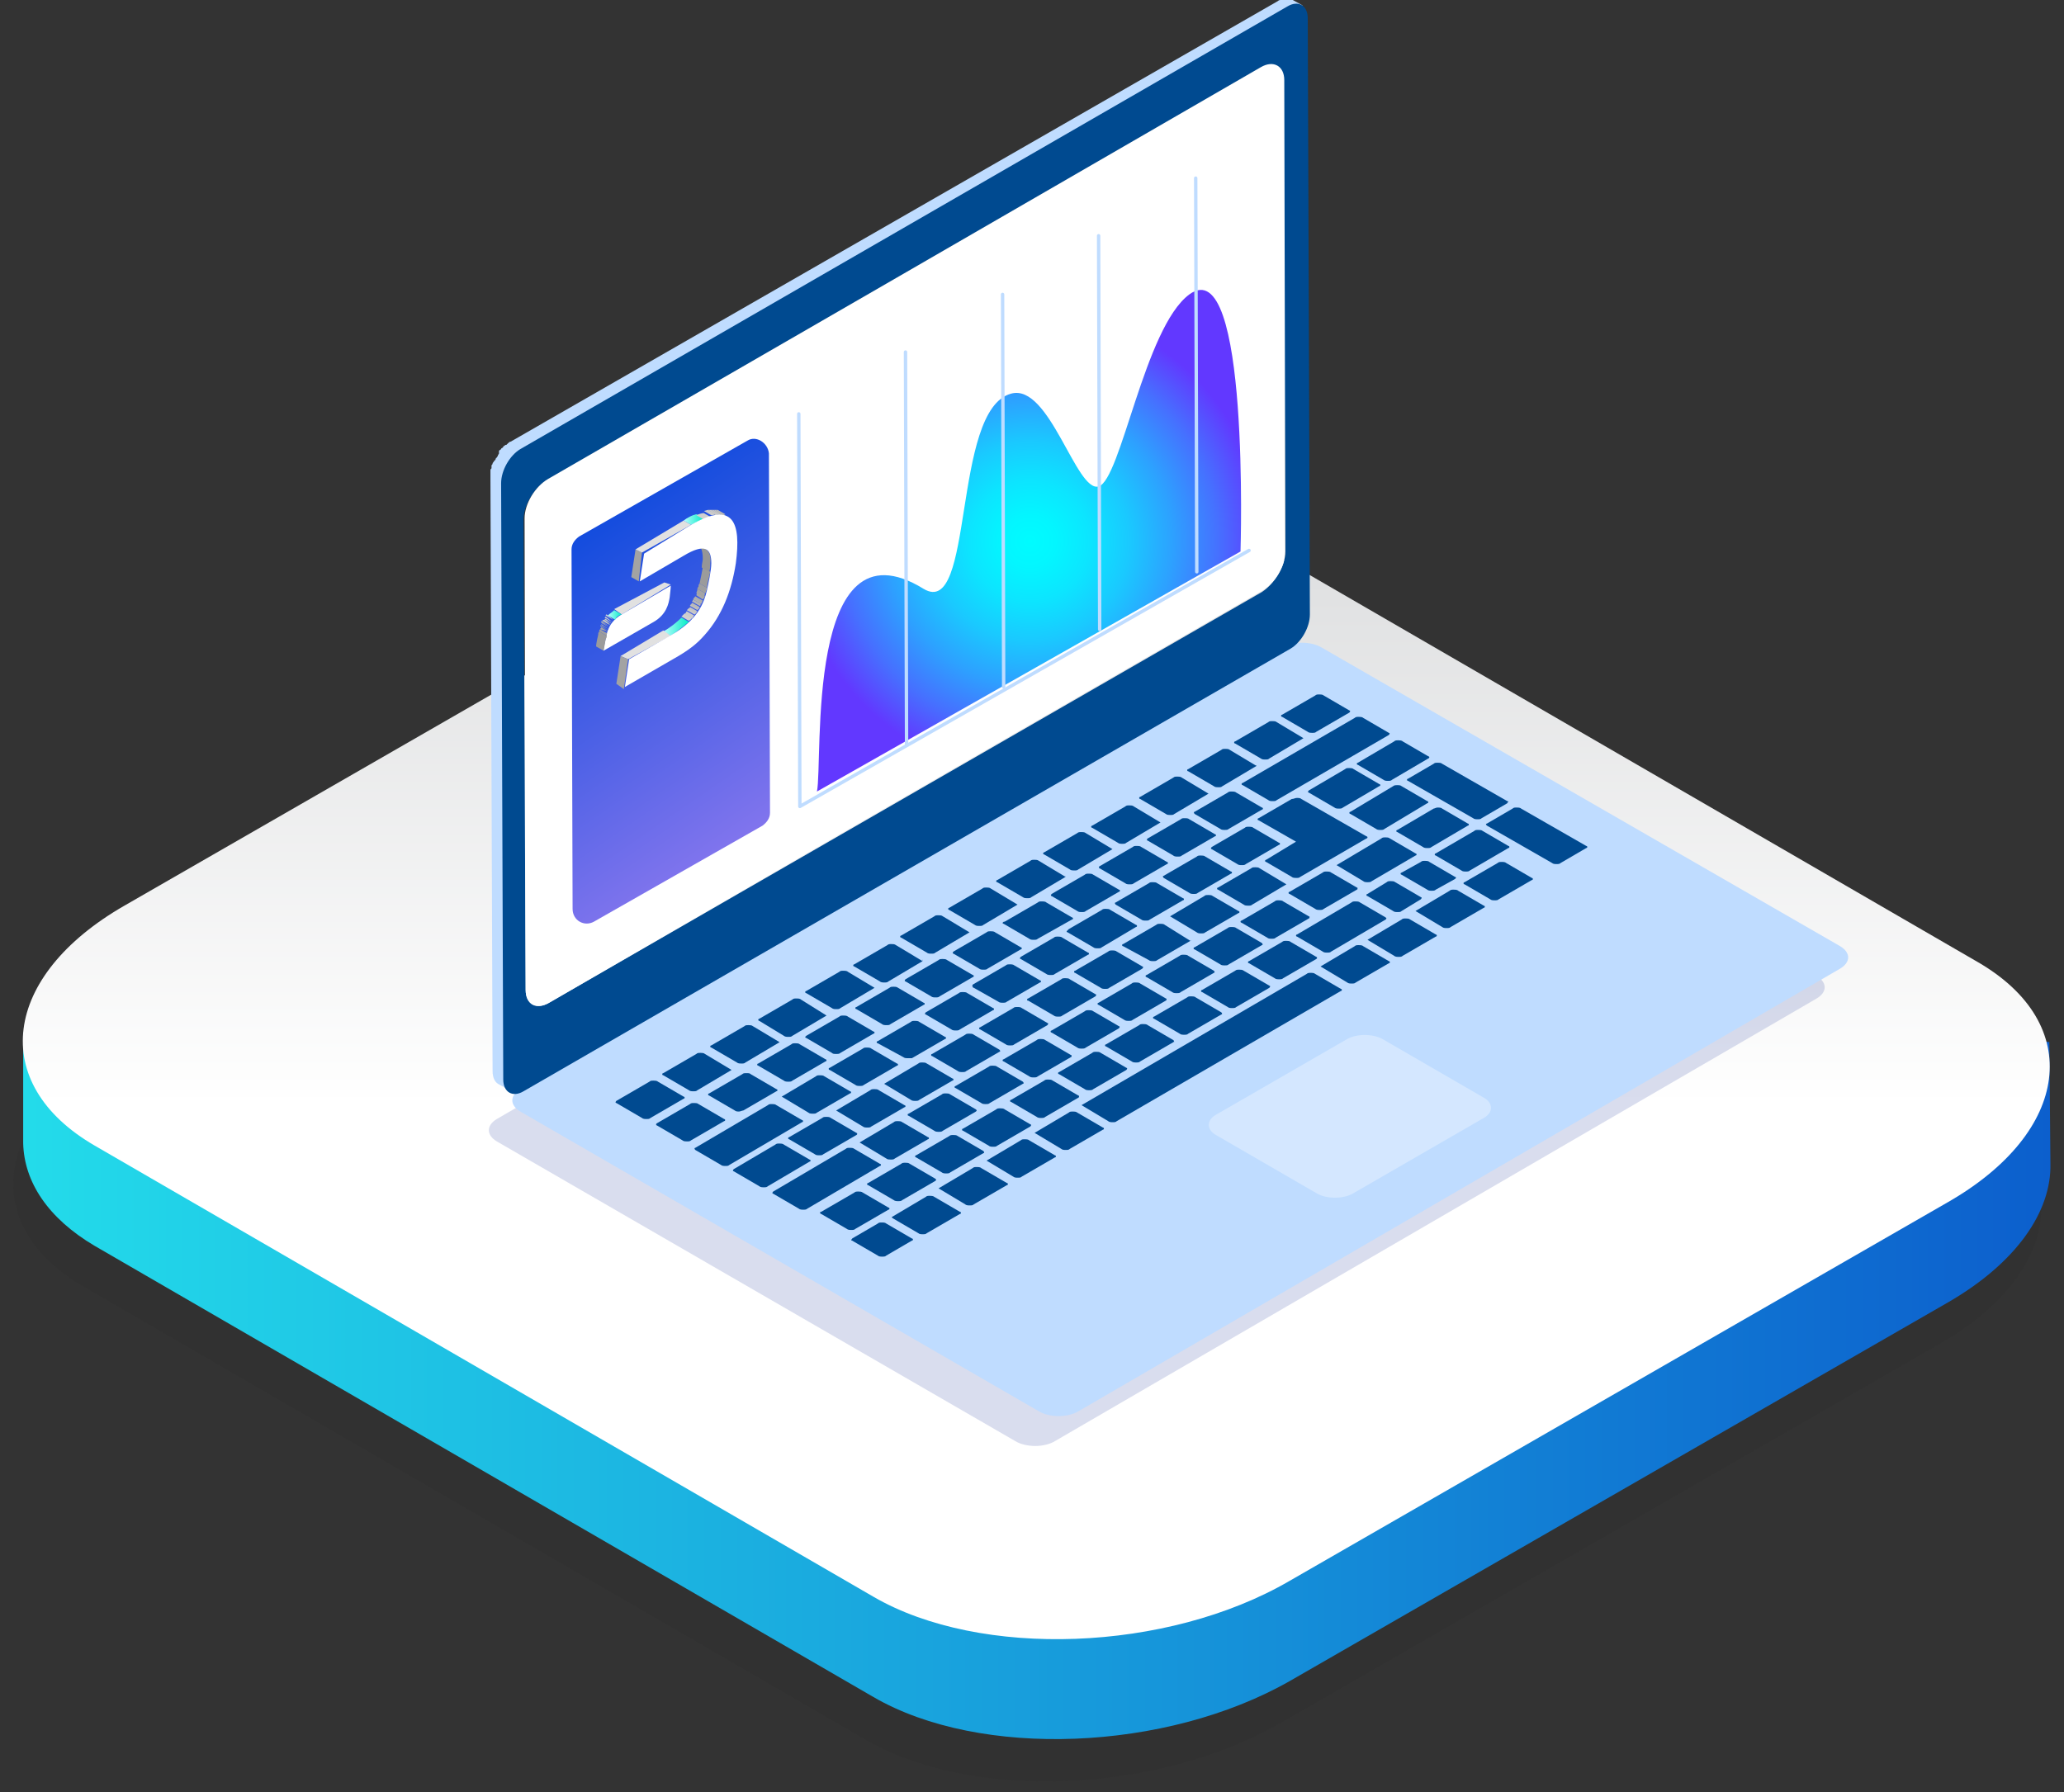 <svg width="152" height="132" viewBox="0 0 152 132" fill="none" xmlns="http://www.w3.org/2000/svg">
<rect x="0" y="0" width="152" height="132" fill="#333333" stroke="none"/>
<path opacity="0.1" d="M63.624 128.071L6.265 94.833C-1.593 90.355 -0.571 82.418 8.543 77.154L57.024 49.26C66.139 44.074 79.811 43.524 87.668 48.081L145.028 81.319C152.886 85.876 151.864 93.812 142.828 98.998L94.347 126.892C85.154 132.157 71.482 132.707 63.624 128.071Z" fill="#272724"/>
<path d="M151 85.719L150.922 76.761L140.942 75.425L88.376 44.938C80.518 40.381 66.846 40.931 57.731 46.117L9.25 74.09C8.858 74.325 8.465 74.561 8.072 74.797L1.707 76.054V84.226C1.786 87.054 3.514 89.726 6.972 91.769L64.332 125.006C72.189 129.564 85.861 129.014 94.976 123.828L143.457 95.933C148.486 93.026 151.079 89.254 151 85.719Z" fill="url(#paint0_linear)"/>
<path d="M64.332 117.62L6.972 84.383C-0.886 79.826 0.136 71.889 9.172 66.704L57.653 38.809C66.767 33.623 80.44 33.073 88.297 37.631L145.657 70.868C153.514 75.425 152.493 83.362 143.457 88.547L94.976 116.442C85.94 121.706 72.189 122.178 64.332 117.62Z" fill="url(#paint1_linear)"/>
<path opacity="0.17" d="M74.777 106.155C75.563 106.627 76.898 106.627 77.684 106.155L133.787 73.546C134.573 73.075 134.573 72.368 133.787 71.896L95.599 49.817C94.814 49.345 93.478 49.345 92.692 49.817L36.589 82.425C35.804 82.897 35.804 83.604 36.589 84.076" fill="#23359C"/>
<path d="M135.516 69.696C136.301 70.168 136.301 70.875 135.516 71.346L79.413 103.955C78.627 104.426 77.291 104.426 76.506 103.955L38.318 81.875C37.532 81.404 37.532 80.697 38.318 80.225L94.421 47.695C95.207 47.224 96.542 47.224 97.328 47.695L135.516 69.696Z" fill="#BFDCFF"/>
<path d="M94.106 0.079C94.185 2.9857e-07 94.264 0 94.342 0H94.421C94.421 0 94.421 0 94.499 0C94.499 0 94.499 0 94.578 0C94.656 0 94.656 0 94.735 0C94.735 0 94.735 0 94.814 0H94.892H94.971C94.971 0 94.971 0 95.049 0H95.128H95.206L95.914 0.393L95.521 1.414L39.968 34.023C39.889 34.102 39.811 34.18 39.732 34.18L39.654 34.259C39.497 34.337 39.497 34.416 39.418 34.416C39.418 34.416 39.418 34.416 39.34 34.495C39.261 34.573 39.182 34.652 39.104 34.73C39.025 34.809 38.947 34.966 38.868 35.044C38.789 35.123 38.711 35.28 38.711 35.359C38.632 35.437 38.632 35.594 38.554 35.673C38.554 35.752 38.475 35.909 38.475 35.987C38.475 35.987 38.475 35.987 38.475 36.066C38.475 36.145 38.475 36.302 38.475 36.38L37.375 80.225L36.668 79.832C36.432 79.675 36.275 79.361 36.275 78.889L36.118 35.202C36.118 35.123 36.118 35.044 36.118 34.887C36.118 34.887 36.118 34.887 36.118 34.809C36.118 34.809 36.118 34.809 36.118 34.73V34.652C36.118 34.573 36.118 34.573 36.197 34.495C36.197 34.495 36.197 34.495 36.197 34.416V34.337C36.197 34.259 36.197 34.259 36.275 34.18C36.275 34.102 36.275 34.102 36.354 34.023C36.354 34.023 36.354 33.944 36.432 33.944C36.432 33.866 36.511 33.866 36.511 33.787C36.511 33.787 36.511 33.709 36.589 33.709C36.589 33.63 36.668 33.63 36.668 33.552C36.668 33.473 36.746 33.473 36.746 33.394C36.746 33.394 36.746 33.394 36.746 33.316C36.746 33.316 36.746 33.316 36.746 33.237C36.746 33.159 36.825 33.159 36.904 33.08C36.904 33.08 36.904 33.002 36.982 33.002C36.982 33.002 36.982 33.002 37.061 32.923C37.061 32.923 37.061 32.844 37.139 32.844C37.218 32.766 37.218 32.766 37.297 32.766L37.375 32.687C37.454 32.609 37.532 32.53 37.611 32.53L94.106 0.079Z" fill="#BFDCFF"/>
<path d="M94.814 0.471C95.6 4.71165e-05 96.307 0.393 96.307 1.336L96.464 45.259C96.464 46.202 95.835 47.302 95.049 47.774L38.554 80.382C37.768 80.854 37.061 80.461 37.061 79.518L36.904 35.595C36.904 34.652 37.532 33.552 38.318 33.08L94.814 0.471ZM94.657 40.623L94.499 5.972C94.499 4.872 93.714 4.479 92.771 5.029L40.282 35.359C39.34 35.909 38.554 37.245 38.554 38.266L38.711 72.918C38.711 74.018 39.497 74.411 40.44 73.861L92.928 43.609C93.871 42.981 94.657 41.724 94.657 40.623Z" fill="#004A90"/>
<path d="M94.656 40.623C94.656 41.723 93.871 42.981 92.928 43.531L61.026 61.917L40.44 73.861C39.497 74.411 38.711 73.939 38.711 72.918L38.632 38.188C38.632 37.087 39.418 35.83 40.361 35.28L66.212 20.351L92.849 4.95C93.792 4.4 94.578 4.872 94.578 5.893L94.656 40.623Z" fill="white"/>
<path d="M99.371 52.488L96.935 53.903C96.856 53.981 96.778 53.981 96.621 53.981C96.542 53.981 96.385 53.981 96.306 53.903L94.421 52.802C94.342 52.802 94.342 52.724 94.342 52.724C94.342 52.724 94.342 52.645 94.421 52.645L96.856 51.231C96.935 51.152 97.014 51.152 97.171 51.152C97.249 51.152 97.406 51.152 97.485 51.231L99.371 52.331C99.449 52.331 99.449 52.41 99.371 52.488C99.449 52.41 99.449 52.41 99.371 52.488Z" fill="#004A90"/>
<path d="M95.992 54.374C95.992 54.374 95.992 54.453 95.992 54.374L93.478 55.867C93.399 55.945 93.321 55.945 93.163 55.945C93.085 55.945 92.928 55.945 92.849 55.867L90.963 54.767C90.885 54.767 90.885 54.688 90.885 54.688C90.885 54.688 90.885 54.61 90.963 54.61L93.399 53.195C93.478 53.117 93.556 53.117 93.713 53.117C93.792 53.117 93.949 53.117 94.028 53.195L95.992 54.374C95.992 54.374 95.992 54.295 95.992 54.374Z" fill="#004A90"/>
<path d="M92.535 56.417C92.535 56.417 92.535 56.495 92.535 56.417L90.02 57.91C89.942 57.988 89.863 57.988 89.706 57.988C89.628 57.988 89.47 57.988 89.392 57.91L87.506 56.81C87.427 56.81 87.427 56.731 87.427 56.731C87.427 56.731 87.427 56.653 87.506 56.653L89.942 55.238C90.02 55.16 90.099 55.16 90.256 55.16C90.335 55.16 90.492 55.16 90.57 55.238L92.535 56.417C92.535 56.338 92.456 56.338 92.535 56.417Z" fill="#004A90"/>
<path d="M88.999 58.46C88.999 58.46 88.999 58.538 88.999 58.46L86.485 59.953C86.406 60.031 86.327 60.031 86.17 60.031C86.092 60.031 85.935 60.031 85.856 59.953L83.97 58.853C83.892 58.853 83.892 58.774 83.892 58.774C83.892 58.774 83.892 58.696 83.97 58.696L86.406 57.281C86.485 57.203 86.563 57.203 86.72 57.203C86.799 57.203 86.956 57.203 87.035 57.281L88.999 58.46Z" fill="#004A90"/>
<path d="M85.463 60.581L82.949 62.074C82.87 62.153 82.791 62.153 82.634 62.153C82.556 62.153 82.399 62.153 82.32 62.074L80.434 60.974C80.356 60.974 80.356 60.896 80.356 60.896C80.356 60.896 80.356 60.817 80.434 60.817L82.87 59.403C82.949 59.324 83.027 59.324 83.184 59.324C83.263 59.324 83.42 59.324 83.499 59.403L85.463 60.581C85.463 60.581 85.463 60.424 85.463 60.581Z" fill="#004A90"/>
<path d="M81.927 62.546C81.927 62.546 81.927 62.624 81.927 62.546L79.413 64.039C79.334 64.117 79.256 64.117 79.099 64.117C79.02 64.117 78.863 64.117 78.784 64.039L76.898 62.939C76.82 62.939 76.82 62.86 76.82 62.86C76.82 62.86 76.82 62.782 76.898 62.782L79.334 61.367C79.413 61.289 79.491 61.289 79.648 61.289C79.727 61.289 79.884 61.289 79.963 61.367L81.927 62.546Z" fill="#004A90"/>
<path d="M78.47 64.589C78.47 64.589 78.47 64.667 78.47 64.589L75.956 66.082C75.877 66.16 75.798 66.16 75.641 66.16C75.563 66.16 75.406 66.16 75.327 66.082L73.441 64.982C73.362 64.982 73.362 64.903 73.362 64.903C73.362 64.903 73.362 64.825 73.441 64.825L75.877 63.41C75.956 63.331 76.034 63.331 76.191 63.331C76.27 63.331 76.427 63.331 76.506 63.41L78.47 64.589C78.47 64.51 78.391 64.51 78.47 64.589Z" fill="#004A90"/>
<path d="M74.934 66.632C74.934 66.632 74.934 66.71 74.934 66.632L72.42 68.125C72.341 68.203 72.263 68.203 72.105 68.203C72.027 68.203 71.87 68.203 71.791 68.125L69.905 67.025C69.827 67.025 69.827 66.946 69.827 66.946C69.827 66.946 69.827 66.867 69.905 66.867L72.341 65.453C72.42 65.374 72.498 65.374 72.655 65.374C72.734 65.374 72.891 65.374 72.97 65.453L74.934 66.632C74.934 66.553 74.934 66.553 74.934 66.632Z" fill="#004A90"/>
<path d="M71.398 68.675C71.398 68.675 71.398 68.753 71.398 68.675L68.884 70.168C68.805 70.246 68.727 70.246 68.569 70.246C68.491 70.246 68.334 70.246 68.255 70.168L66.369 69.067C66.291 69.067 66.291 68.989 66.291 68.989C66.291 68.989 66.291 68.91 66.369 68.91L68.805 67.496C68.884 67.418 68.962 67.418 69.12 67.418C69.198 67.418 69.355 67.418 69.434 67.496L71.398 68.675C71.398 68.596 71.398 68.596 71.398 68.675Z" fill="#004A90"/>
<path d="M67.941 70.796L65.427 72.289C65.348 72.368 65.269 72.368 65.112 72.368C65.034 72.368 64.876 72.368 64.798 72.289L62.912 71.189C62.834 71.189 62.834 71.11 62.834 71.11C62.834 71.11 62.834 71.032 62.912 71.032L65.348 69.617C65.427 69.539 65.505 69.539 65.662 69.539C65.741 69.539 65.898 69.539 65.977 69.617L67.941 70.796C67.941 70.639 67.862 70.639 67.941 70.796Z" fill="#004A90"/>
<path d="M102.278 54.138L94.028 58.931C93.949 59.01 93.871 59.01 93.713 59.01C93.635 59.01 93.478 59.01 93.399 58.931L91.513 57.831C91.435 57.831 91.435 57.753 91.435 57.753C91.435 57.753 91.435 57.674 91.513 57.674L99.764 52.881C99.842 52.803 99.921 52.803 100.078 52.803C100.157 52.803 100.314 52.803 100.392 52.881L102.278 53.981C102.357 53.981 102.357 54.06 102.278 54.138C102.357 54.06 102.357 54.06 102.278 54.138Z" fill="#004A90"/>
<path d="M87.978 59.796L90.413 58.381C90.492 58.303 90.571 58.303 90.728 58.303C90.806 58.303 90.963 58.303 91.042 58.381L92.928 59.481C93.006 59.481 93.006 59.56 93.006 59.56C93.006 59.56 93.006 59.639 92.928 59.639L90.492 61.053C90.413 61.131 90.335 61.131 90.178 61.131C90.099 61.131 89.942 61.131 89.863 61.053L87.978 59.953C87.899 59.874 87.899 59.796 87.978 59.796Z" fill="#004A90"/>
<path d="M84.52 61.76L86.956 60.346C87.034 60.267 87.113 60.267 87.27 60.267C87.349 60.267 87.506 60.267 87.585 60.346L89.47 61.446C89.549 61.446 89.549 61.524 89.549 61.524C89.549 61.524 89.549 61.603 89.47 61.603L87.034 63.017C86.956 63.096 86.877 63.096 86.72 63.096C86.642 63.096 86.484 63.096 86.406 63.017L84.52 61.917C84.442 61.917 84.442 61.839 84.52 61.76C84.442 61.76 84.442 61.839 84.52 61.76Z" fill="#004A90"/>
<path d="M80.984 63.803L83.42 62.389C83.499 62.31 83.577 62.31 83.734 62.31C83.813 62.31 83.97 62.31 84.049 62.389L85.934 63.489C86.013 63.489 86.013 63.567 86.013 63.567C86.013 63.567 86.013 63.646 85.934 63.646L83.499 65.06C83.42 65.139 83.341 65.139 83.184 65.139C83.106 65.139 82.949 65.139 82.87 65.06L80.984 63.96C80.906 63.96 80.906 63.882 80.984 63.803C80.906 63.803 80.906 63.882 80.984 63.803Z" fill="#004A90"/>
<path d="M77.448 65.846L79.884 64.432C79.963 64.353 80.041 64.353 80.198 64.353C80.277 64.353 80.434 64.353 80.513 64.432L82.399 65.532C82.477 65.532 82.477 65.61 82.477 65.61C82.477 65.61 82.477 65.689 82.399 65.689L79.963 67.103C79.884 67.182 79.806 67.182 79.648 67.182C79.57 67.182 79.413 67.182 79.334 67.103L77.448 66.003C77.37 66.003 77.37 65.924 77.448 65.846C77.448 65.846 77.37 65.846 77.448 65.846Z" fill="#004A90"/>
<path d="M73.991 67.889L76.427 66.475C76.505 66.396 76.584 66.396 76.741 66.396C76.82 66.396 76.977 66.396 77.056 66.475L78.941 67.575C79.02 67.575 79.02 67.653 79.02 67.653C79.02 67.653 79.02 67.732 78.941 67.732L76.427 69.146C76.348 69.225 76.27 69.225 76.113 69.225C76.034 69.225 75.877 69.225 75.798 69.146L73.913 68.046C73.834 68.046 73.834 67.968 73.834 67.968C73.913 67.889 73.913 67.889 73.991 67.889Z" fill="#004A90"/>
<path d="M70.219 70.089L72.655 68.674C72.734 68.596 72.812 68.596 72.969 68.596C73.048 68.596 73.205 68.596 73.284 68.674L75.17 69.775C75.248 69.775 75.248 69.853 75.248 69.853C75.248 69.853 75.248 69.932 75.17 69.932L72.734 71.346C72.655 71.425 72.577 71.425 72.419 71.425C72.341 71.425 72.184 71.425 72.105 71.346L70.219 70.246C70.141 70.246 70.141 70.167 70.219 70.089C70.141 70.167 70.141 70.167 70.219 70.089Z" fill="#004A90"/>
<path d="M66.684 72.132L69.12 70.718C69.198 70.639 69.277 70.639 69.434 70.639C69.512 70.639 69.669 70.639 69.748 70.718L71.634 71.817C71.713 71.817 71.713 71.896 71.713 71.896C71.713 71.896 71.713 71.975 71.634 71.975L69.198 73.389C69.12 73.468 69.041 73.468 68.884 73.468C68.805 73.468 68.648 73.468 68.57 73.389L66.684 72.289C66.605 72.289 66.605 72.21 66.684 72.132Z" fill="#004A90"/>
<path d="M63.069 74.175L65.505 72.76C65.584 72.682 65.662 72.682 65.819 72.682C65.898 72.682 66.055 72.682 66.133 72.76L68.019 73.861C68.098 73.861 68.098 73.939 68.098 73.939C68.098 73.939 68.098 74.018 68.019 74.018L65.584 75.432C65.505 75.511 65.426 75.511 65.269 75.511C65.191 75.511 65.033 75.511 64.955 75.432L63.069 74.332C62.99 74.332 62.99 74.253 62.99 74.253C62.99 74.253 62.99 74.175 63.069 74.175Z" fill="#004A90"/>
<path d="M105.185 55.867L102.514 57.438C102.435 57.517 102.357 57.517 102.2 57.517C102.121 57.517 101.964 57.517 101.885 57.438L99.999 56.338C99.921 56.338 99.921 56.26 99.921 56.26C99.921 56.26 99.921 56.181 99.999 56.181L102.671 54.61C102.75 54.531 102.828 54.531 102.985 54.531C103.064 54.531 103.221 54.531 103.3 54.61L105.185 55.71C105.264 55.71 105.264 55.788 105.264 55.788C105.264 55.71 105.264 55.867 105.185 55.867Z" fill="#004A90"/>
<path d="M96.385 58.224L99.057 56.653C99.135 56.574 99.214 56.574 99.371 56.574C99.45 56.574 99.607 56.574 99.685 56.653L101.571 57.753C101.65 57.753 101.65 57.831 101.65 57.831C101.65 57.831 101.65 57.91 101.571 57.91L98.9 59.481C98.821 59.56 98.742 59.56 98.585 59.56C98.507 59.56 98.35 59.56 98.271 59.481L96.385 58.381C96.306 58.381 96.306 58.303 96.385 58.224Z" fill="#004A90"/>
<path d="M111 59.167L109.114 60.267C109.036 60.346 108.957 60.346 108.8 60.346C108.721 60.346 108.564 60.346 108.486 60.267L103.693 57.517C103.614 57.517 103.614 57.438 103.614 57.438C103.614 57.438 103.614 57.36 103.693 57.36L105.578 56.26C105.657 56.181 105.736 56.181 105.893 56.181C105.971 56.181 106.128 56.181 106.207 56.26L111 59.01C111.079 59.01 111.079 59.088 111.079 59.088C111.079 59.088 111 59.088 111 59.167Z" fill="#004A90"/>
<path d="M102.907 57.831C102.985 57.831 103.142 57.831 103.221 57.91L105.107 59.01C105.185 59.01 105.185 59.089 105.185 59.089C105.185 59.089 105.185 59.167 105.107 59.167L101.964 61.053C101.885 61.132 101.807 61.132 101.65 61.132C101.571 61.132 101.414 61.132 101.335 61.053L99.449 59.953C99.371 59.953 99.371 59.874 99.371 59.874C99.371 59.874 99.371 59.796 99.449 59.796L102.592 57.91C102.671 57.831 102.828 57.831 102.907 57.831Z" fill="#004A90"/>
<path d="M89.235 62.389L91.671 60.974C91.749 60.896 91.828 60.896 91.985 60.896C92.063 60.896 92.221 60.896 92.299 60.974L94.185 62.074C94.263 62.074 94.263 62.153 94.263 62.153C94.263 62.153 94.263 62.231 94.185 62.231L91.749 63.646C91.671 63.724 91.592 63.724 91.435 63.724C91.356 63.724 91.199 63.724 91.121 63.646L89.235 62.546C89.156 62.546 89.156 62.467 89.235 62.389C89.156 62.389 89.156 62.389 89.235 62.389Z" fill="#004A90"/>
<path d="M95.521 58.774C95.599 58.774 95.757 58.774 95.835 58.853L100.628 61.603C100.707 61.603 100.707 61.681 100.707 61.681C100.707 61.681 100.707 61.76 100.628 61.76L95.757 64.589C95.678 64.667 95.599 64.667 95.442 64.667C95.364 64.667 95.207 64.667 95.128 64.589L93.242 63.489C93.164 63.489 93.164 63.41 93.164 63.41C93.164 63.41 93.164 63.331 93.242 63.331L95.442 61.996L92.692 60.424C92.614 60.424 92.614 60.346 92.614 60.346C92.614 60.346 92.614 60.267 92.692 60.267L95.128 58.853C95.285 58.853 95.364 58.774 95.521 58.774Z" fill="#004A90"/>
<path d="M85.699 64.51L88.135 63.096C88.213 63.017 88.292 63.017 88.449 63.017C88.528 63.017 88.685 63.017 88.763 63.096L90.649 64.196C90.728 64.196 90.728 64.275 90.728 64.275C90.728 64.275 90.728 64.353 90.649 64.353L88.213 65.767C88.135 65.846 88.056 65.846 87.899 65.846C87.82 65.846 87.663 65.846 87.585 65.767L85.699 64.667C85.62 64.589 85.62 64.51 85.699 64.51C85.62 64.51 85.62 64.51 85.699 64.51Z" fill="#004A90"/>
<path d="M82.163 66.475L84.599 65.06C84.677 64.982 84.756 64.982 84.913 64.982C84.992 64.982 85.149 64.982 85.227 65.06L87.113 66.16C87.192 66.16 87.192 66.239 87.192 66.239C87.192 66.239 87.192 66.317 87.113 66.317L84.677 67.732C84.599 67.81 84.52 67.81 84.363 67.81C84.284 67.81 84.127 67.81 84.049 67.732L82.163 66.632C82.084 66.553 82.084 66.475 82.163 66.475C82.163 66.475 82.084 66.475 82.163 66.475Z" fill="#004A90"/>
<path d="M78.706 68.439L81.142 67.025C81.22 66.946 81.299 66.946 81.456 66.946C81.534 66.946 81.692 66.946 81.77 67.025L83.656 68.125C83.734 68.125 83.735 68.203 83.735 68.203C83.735 68.203 83.734 68.282 83.656 68.282L81.142 69.775C81.063 69.853 80.984 69.853 80.827 69.853C80.749 69.853 80.591 69.853 80.513 69.775L78.627 68.675C78.549 68.675 78.549 68.596 78.549 68.596C78.627 68.517 78.627 68.518 78.706 68.439Z" fill="#004A90"/>
<path d="M75.17 70.482L77.606 69.068C77.684 68.989 77.763 68.989 77.92 68.989C77.999 68.989 78.156 68.989 78.234 69.068L80.12 70.168C80.199 70.168 80.199 70.246 80.199 70.246C80.199 70.246 80.199 70.325 80.12 70.325L77.684 71.739C77.606 71.818 77.527 71.818 77.37 71.818C77.291 71.818 77.134 71.818 77.056 71.739L75.17 70.639C75.091 70.639 75.091 70.561 75.17 70.482C75.091 70.561 75.091 70.561 75.17 70.482Z" fill="#004A90"/>
<path d="M71.634 72.525L74.07 71.11C74.148 71.032 74.227 71.032 74.384 71.032C74.463 71.032 74.62 71.032 74.698 71.11L76.584 72.21C76.663 72.21 76.663 72.289 76.663 72.289C76.663 72.289 76.663 72.368 76.584 72.368L74.148 73.782C74.07 73.86 73.991 73.86 73.834 73.86C73.755 73.86 73.598 73.86 73.52 73.782L71.712 72.76C71.634 72.76 71.634 72.682 71.634 72.682C71.555 72.603 71.634 72.603 71.634 72.525Z" fill="#004A90"/>
<path d="M68.177 74.568L70.612 73.153C70.691 73.075 70.77 73.075 70.927 73.075C71.005 73.075 71.162 73.075 71.241 73.153L73.127 74.253C73.205 74.253 73.205 74.332 73.205 74.332C73.205 74.332 73.205 74.41 73.127 74.41L70.691 75.825C70.612 75.903 70.534 75.903 70.377 75.903C70.298 75.903 70.141 75.903 70.062 75.825L68.177 74.725C68.098 74.725 68.098 74.646 68.177 74.568C68.098 74.725 68.098 74.725 68.177 74.568Z" fill="#004A90"/>
<path d="M94.735 65.139C94.735 65.139 94.735 65.217 94.735 65.139L92.221 66.632C92.142 66.71 92.064 66.71 91.906 66.71C91.828 66.71 91.671 66.71 91.592 66.632L89.706 65.532C89.628 65.532 89.628 65.453 89.628 65.453C89.628 65.453 89.628 65.374 89.706 65.374L92.142 63.96C92.221 63.882 92.299 63.882 92.456 63.882C92.535 63.882 92.692 63.882 92.771 63.96L94.735 65.139C94.735 65.139 94.735 65.06 94.735 65.139Z" fill="#004A90"/>
<path d="M86.17 67.496C86.17 67.496 86.17 67.418 86.17 67.496L88.685 66.003C88.763 65.925 88.842 65.925 88.999 65.925C89.077 65.925 89.235 65.925 89.313 66.003L91.199 67.103C91.278 67.103 91.278 67.182 91.278 67.182C91.278 67.182 91.278 67.26 91.199 67.26L88.763 68.675C88.685 68.753 88.606 68.753 88.449 68.753C88.37 68.753 88.213 68.753 88.135 68.675L86.17 67.496C86.17 67.653 86.17 67.653 86.17 67.496Z" fill="#004A90"/>
<path d="M87.663 69.303L85.227 70.717C85.149 70.796 85.07 70.796 84.913 70.796C84.834 70.796 84.677 70.796 84.599 70.717L82.713 69.696C82.634 69.696 82.634 69.617 82.634 69.617C82.634 69.617 82.634 69.539 82.713 69.539L85.149 68.124C85.227 68.046 85.306 68.046 85.463 68.046C85.542 68.046 85.699 68.046 85.777 68.124L87.663 69.303C87.742 69.303 87.742 69.225 87.663 69.303Z" fill="#004A90"/>
<path d="M84.127 71.346L81.691 72.761C81.613 72.839 81.534 72.839 81.377 72.839C81.299 72.839 81.141 72.839 81.063 72.761L79.177 71.661C79.098 71.661 79.098 71.582 79.098 71.582C79.098 71.582 79.098 71.503 79.177 71.503L81.613 70.089C81.691 70.01 81.77 70.01 81.927 70.01C82.006 70.01 82.163 70.01 82.241 70.089L84.127 71.189C84.206 71.189 84.206 71.268 84.127 71.346C84.206 71.346 84.206 71.346 84.127 71.346Z" fill="#004A90"/>
<path d="M80.67 73.389L78.234 74.804C78.156 74.882 78.077 74.882 77.92 74.882C77.841 74.882 77.684 74.882 77.606 74.804L75.72 73.704C75.641 73.704 75.641 73.704 75.641 73.625C75.641 73.625 75.641 73.546 75.72 73.546L78.156 72.132C78.234 72.053 78.313 72.053 78.47 72.053C78.548 72.053 78.706 72.053 78.784 72.132L80.67 73.232C80.749 73.232 80.749 73.311 80.67 73.389Z" fill="#004A90"/>
<path d="M77.134 75.511L74.698 76.925C74.62 77.004 74.541 77.004 74.384 77.004C74.305 77.004 74.148 77.004 74.07 76.925L72.184 75.825C72.105 75.825 72.105 75.746 72.105 75.746C72.105 75.746 72.105 75.668 72.184 75.668L74.62 74.253C74.698 74.175 74.777 74.175 74.934 74.175C75.013 74.175 75.17 74.175 75.248 74.253L77.134 75.353C77.213 75.353 77.213 75.432 77.134 75.511C77.134 75.511 77.213 75.353 77.134 75.511Z" fill="#004A90"/>
<path d="M73.598 77.475L71.162 78.889C71.084 78.968 71.005 78.968 70.848 78.968C70.769 78.968 70.612 78.968 70.534 78.889L68.648 77.789C68.569 77.789 68.569 77.711 68.569 77.711C68.569 77.711 68.569 77.632 68.648 77.632L71.084 76.218C71.162 76.139 71.241 76.139 71.398 76.139C71.477 76.139 71.634 76.139 71.712 76.218L73.598 77.318C73.677 77.396 73.677 77.475 73.598 77.475C73.677 77.475 73.677 77.475 73.598 77.475Z" fill="#004A90"/>
<path d="M105.893 59.481C105.971 59.481 106.128 59.481 106.207 59.56L108.093 60.66C108.171 60.66 108.171 60.739 108.171 60.739C108.171 60.739 108.171 60.817 108.093 60.817L105.421 62.389C105.343 62.467 105.264 62.467 105.107 62.467C105.028 62.467 104.871 62.467 104.793 62.389L102.907 61.289C102.828 61.289 102.828 61.21 102.828 61.21C102.828 61.21 102.828 61.132 102.907 61.132L105.578 59.56C105.657 59.56 105.735 59.481 105.893 59.481Z" fill="#004A90"/>
<path d="M98.428 63.724L101.728 61.76C101.807 61.681 101.885 61.681 102.042 61.681C102.121 61.681 102.278 61.681 102.357 61.76L104.243 62.86C104.321 62.86 104.321 62.939 104.321 62.939C104.321 62.939 104.321 63.017 104.243 63.017L101.021 64.903C100.942 64.982 100.864 64.982 100.707 64.982C100.628 64.982 100.471 64.982 100.392 64.903L98.428 63.724Z" fill="#004A90"/>
<path d="M96.385 67.653L93.949 69.067C93.871 69.146 93.792 69.146 93.635 69.146C93.556 69.146 93.399 69.146 93.321 69.067L91.435 67.968C91.356 67.968 91.356 67.889 91.356 67.889C91.356 67.889 91.356 67.81 91.435 67.81L93.871 66.396C93.949 66.317 94.028 66.317 94.185 66.317C94.263 66.317 94.421 66.317 94.499 66.396L96.385 67.496C96.464 67.496 96.464 67.575 96.385 67.653C96.464 67.653 96.464 67.575 96.385 67.653Z" fill="#004A90"/>
<path d="M92.928 69.618L90.492 71.032C90.413 71.11 90.335 71.11 90.178 71.11C90.099 71.11 89.942 71.11 89.863 71.032L87.978 69.932C87.899 69.932 87.899 69.853 87.899 69.853C87.899 69.853 87.899 69.775 87.978 69.775L90.413 68.36C90.492 68.282 90.57 68.282 90.728 68.282C90.806 68.282 90.963 68.282 91.042 68.36L92.928 69.46C93.006 69.539 93.006 69.618 92.928 69.618Z" fill="#004A90"/>
<path d="M89.392 71.66L86.956 73.075C86.877 73.153 86.799 73.153 86.642 73.153C86.563 73.153 86.406 73.153 86.327 73.075L84.442 71.975C84.363 71.975 84.363 71.896 84.363 71.896C84.363 71.896 84.363 71.818 84.442 71.818L86.877 70.403C86.956 70.325 87.035 70.325 87.192 70.325C87.27 70.325 87.427 70.325 87.506 70.403L89.392 71.503C89.47 71.582 89.47 71.582 89.392 71.66C89.47 71.66 89.47 71.582 89.392 71.66Z" fill="#004A90"/>
<path d="M85.856 73.703L83.42 75.118C83.342 75.196 83.263 75.196 83.106 75.196C83.027 75.196 82.87 75.196 82.791 75.118L80.906 74.018C80.827 74.018 80.827 73.939 80.827 73.939C80.827 73.939 80.827 73.861 80.906 73.861L83.342 72.446C83.42 72.368 83.499 72.368 83.656 72.368C83.734 72.368 83.892 72.368 83.97 72.446L85.856 73.546C85.934 73.546 85.934 73.625 85.856 73.703C85.934 73.703 85.934 73.625 85.856 73.703Z" fill="#004A90"/>
<path d="M82.399 75.746L79.963 77.161C79.884 77.239 79.806 77.239 79.649 77.239C79.57 77.239 79.413 77.239 79.334 77.161L77.448 76.061C77.37 76.061 77.37 75.982 77.37 75.982C77.37 75.982 77.37 75.904 77.448 75.904L79.884 74.489C79.963 74.411 80.041 74.411 80.199 74.411C80.277 74.411 80.434 74.411 80.513 74.489L82.399 75.589C82.477 75.589 82.477 75.668 82.399 75.746Z" fill="#004A90"/>
<path d="M78.863 77.868L76.427 79.282C76.348 79.361 76.27 79.361 76.113 79.361C76.034 79.361 75.877 79.361 75.798 79.282L73.913 78.182C73.834 78.182 73.834 78.104 73.834 78.104C73.834 78.104 73.834 78.025 73.913 78.025L76.348 76.611C76.427 76.532 76.505 76.532 76.663 76.532C76.741 76.532 76.898 76.532 76.977 76.611L78.863 77.711C78.941 77.711 78.941 77.789 78.863 77.868C78.941 77.868 78.941 77.711 78.863 77.868Z" fill="#004A90"/>
<path d="M75.327 79.832L72.891 81.247C72.812 81.325 72.734 81.325 72.577 81.325C72.498 81.325 72.341 81.325 72.263 81.247L70.377 80.147C70.298 80.147 70.298 80.068 70.298 80.068C70.298 80.068 70.298 79.99 70.377 79.99L72.812 78.575C72.891 78.497 72.97 78.497 73.127 78.497C73.205 78.497 73.362 78.497 73.441 78.575L75.327 79.675C75.406 79.754 75.406 79.832 75.327 79.832C75.406 79.832 75.406 79.832 75.327 79.832Z" fill="#004A90"/>
<path d="M109.428 60.739C109.428 60.739 109.428 60.66 109.507 60.66L111.393 59.56C111.471 59.481 111.55 59.481 111.707 59.481C111.786 59.481 111.943 59.481 112.021 59.56L116.815 62.31C116.893 62.31 116.893 62.389 116.893 62.389C116.893 62.389 116.893 62.467 116.815 62.467L114.929 63.567C114.85 63.646 114.772 63.646 114.614 63.646C114.536 63.646 114.379 63.646 114.3 63.567L109.507 60.817L109.428 60.739Z" fill="#004A90"/>
<path d="M108.879 61.131C108.957 61.131 109.114 61.131 109.193 61.21L111.079 62.31C111.157 62.31 111.157 62.389 111.157 62.389C111.157 62.389 111.157 62.467 111.079 62.467L108.25 64.117C108.171 64.196 108.093 64.196 107.936 64.196C107.857 64.196 107.7 64.196 107.621 64.117L105.736 63.017C105.657 63.017 105.657 62.939 105.657 62.939C105.657 62.939 105.657 62.86 105.736 62.86L108.564 61.21C108.643 61.131 108.721 61.131 108.879 61.131Z" fill="#004A90"/>
<path d="M107.15 64.746L105.736 65.532C105.657 65.61 105.578 65.61 105.421 65.61C105.343 65.61 105.186 65.61 105.107 65.532L103.221 64.432C103.143 64.432 103.143 64.353 103.143 64.353C103.143 64.353 103.143 64.275 103.221 64.275L104.636 63.489C104.714 63.41 104.793 63.41 104.95 63.41C105.028 63.41 105.186 63.41 105.264 63.489L107.15 64.589C107.228 64.589 107.228 64.667 107.228 64.667C107.228 64.667 107.228 64.667 107.15 64.746Z" fill="#004A90"/>
<path d="M104.636 66.239L103.221 67.103C103.143 67.182 103.064 67.182 102.907 67.182C102.828 67.182 102.671 67.182 102.593 67.103L100.707 66.003C100.628 66.003 100.628 65.924 100.628 65.924C100.628 65.924 100.628 65.846 100.707 65.846L102.121 64.982C102.2 64.903 102.278 64.903 102.435 64.903C102.514 64.903 102.671 64.903 102.75 64.982L104.636 66.082C104.714 66.082 104.714 66.16 104.636 66.239C104.636 66.16 104.714 66.16 104.636 66.239Z" fill="#004A90"/>
<path d="M102.042 67.732L98.035 70.089C97.957 70.168 97.878 70.168 97.721 70.168C97.642 70.168 97.485 70.168 97.406 70.089L95.521 68.989C95.442 68.989 95.442 68.91 95.442 68.91C95.442 68.91 95.442 68.832 95.521 68.832L99.528 66.475C99.607 66.396 99.685 66.396 99.842 66.396C99.921 66.396 100.078 66.396 100.157 66.475L102.042 67.575C102.121 67.653 102.121 67.653 102.042 67.732C102.121 67.653 102.121 67.653 102.042 67.732Z" fill="#004A90"/>
<path d="M96.935 70.639L94.499 72.053C94.421 72.132 94.342 72.132 94.185 72.132C94.106 72.132 93.949 72.132 93.871 72.053L91.985 70.953C91.906 70.953 91.906 70.875 91.906 70.875C91.906 70.875 91.906 70.796 91.985 70.796L94.421 69.382C94.499 69.303 94.578 69.303 94.735 69.303C94.814 69.303 94.971 69.303 95.049 69.382L96.935 70.482C97.014 70.482 97.014 70.56 96.935 70.639C97.014 70.639 97.014 70.56 96.935 70.639Z" fill="#004A90"/>
<path d="M93.478 72.761L91.042 74.175C90.963 74.254 90.885 74.254 90.728 74.254C90.649 74.254 90.492 74.254 90.413 74.175L88.528 73.075C88.449 73.075 88.449 72.996 88.449 72.996C88.449 72.996 88.449 72.918 88.528 72.918L90.963 71.503C91.042 71.425 91.121 71.425 91.278 71.425C91.356 71.425 91.513 71.425 91.592 71.503L93.478 72.603C93.556 72.603 93.556 72.682 93.478 72.761C93.478 72.761 93.556 72.603 93.478 72.761Z" fill="#004A90"/>
<path d="M89.942 74.725L87.506 76.139C87.427 76.218 87.349 76.218 87.192 76.218C87.113 76.218 86.956 76.218 86.877 76.139L84.992 75.039C84.913 75.039 84.913 74.961 84.913 74.961C84.913 74.961 84.913 74.882 84.992 74.882L87.427 73.468C87.506 73.389 87.585 73.389 87.742 73.389C87.82 73.389 87.978 73.389 88.056 73.468L89.942 74.568C90.02 74.646 90.02 74.725 89.942 74.725C90.02 74.725 90.02 74.725 89.942 74.725Z" fill="#004A90"/>
<path d="M86.406 76.768L83.97 78.182C83.892 78.261 83.813 78.261 83.656 78.261C83.577 78.261 83.42 78.261 83.342 78.182L81.456 77.082C81.377 77.082 81.377 77.004 81.377 77.004C81.377 77.004 81.377 76.925 81.456 76.925L83.892 75.511C83.97 75.432 84.049 75.432 84.206 75.432C84.284 75.432 84.442 75.432 84.52 75.511L86.406 76.611C86.485 76.689 86.485 76.689 86.406 76.768C86.485 76.768 86.563 76.689 86.406 76.768Z" fill="#004A90"/>
<path d="M82.949 78.811L80.513 80.225C80.434 80.304 80.356 80.304 80.199 80.304C80.12 80.304 79.963 80.304 79.884 80.225L77.999 79.125C77.92 79.125 77.92 79.047 77.92 79.047C77.92 79.047 77.92 78.968 77.999 78.968L80.434 77.554C80.513 77.475 80.591 77.475 80.749 77.475C80.827 77.475 80.984 77.475 81.063 77.554L82.949 78.654C83.027 78.654 83.027 78.732 82.949 78.811Z" fill="#004A90"/>
<path d="M79.413 80.854L76.977 82.268C76.898 82.347 76.82 82.347 76.663 82.347C76.584 82.347 76.427 82.347 76.348 82.268L74.463 81.168C74.384 81.168 74.384 81.09 74.384 81.09C74.384 81.09 74.384 81.011 74.463 81.011L76.898 79.597C76.977 79.518 77.056 79.518 77.213 79.518C77.291 79.518 77.448 79.518 77.527 79.597L79.413 80.697C79.491 80.697 79.491 80.775 79.413 80.854C79.491 80.854 79.491 80.775 79.413 80.854Z" fill="#004A90"/>
<path d="M75.877 82.975L73.441 84.389C73.363 84.468 73.284 84.468 73.127 84.468C73.048 84.468 72.891 84.468 72.812 84.389L70.927 83.29C70.848 83.29 70.848 83.211 70.848 83.211C70.848 83.211 70.848 83.132 70.927 83.132L73.363 81.718C73.441 81.639 73.52 81.639 73.677 81.639C73.755 81.639 73.913 81.639 73.991 81.718L75.877 82.818C75.956 82.818 75.956 82.897 75.877 82.975C75.956 82.818 75.956 82.818 75.877 82.975Z" fill="#004A90"/>
<path d="M60.476 89.261L62.912 87.847C62.991 87.768 63.069 87.768 63.226 87.768C63.305 87.768 63.462 87.768 63.541 87.847L65.427 88.947C65.505 88.947 65.505 89.025 65.505 89.025C65.505 89.025 65.505 89.104 65.427 89.104L62.991 90.518C62.912 90.597 62.834 90.597 62.676 90.597C62.598 90.597 62.441 90.597 62.362 90.518L60.476 89.418C60.398 89.418 60.398 89.34 60.398 89.34C60.398 89.261 60.398 89.261 60.476 89.261Z" fill="#004A90"/>
<path d="M107.778 65.06C107.778 65.06 107.778 64.982 107.857 64.982L110.293 63.567C110.371 63.489 110.45 63.489 110.607 63.489C110.686 63.489 110.843 63.489 110.921 63.567L112.807 64.667C112.886 64.667 112.886 64.746 112.886 64.746C112.886 64.746 112.886 64.825 112.807 64.825L110.371 66.239C110.293 66.317 110.214 66.317 110.057 66.317C109.978 66.317 109.821 66.317 109.743 66.239L107.857 65.139C107.778 65.139 107.778 65.06 107.778 65.06Z" fill="#004A90"/>
<path d="M104.242 67.103C104.242 67.103 104.242 67.024 104.242 67.103L106.757 65.61C106.835 65.531 106.914 65.531 107.071 65.531C107.15 65.531 107.307 65.531 107.385 65.61L109.271 66.71C109.35 66.71 109.35 66.789 109.35 66.789C109.35 66.789 109.35 66.867 109.271 66.867L106.835 68.282C106.757 68.36 106.678 68.36 106.521 68.36C106.443 68.36 106.285 68.36 106.207 68.282L104.242 67.103C104.242 67.103 104.321 67.26 104.242 67.103Z" fill="#004A90"/>
<path d="M100.707 69.225C100.707 69.225 100.707 69.146 100.707 69.225L103.221 67.732C103.3 67.653 103.378 67.653 103.535 67.653C103.614 67.653 103.771 67.653 103.85 67.732L105.735 68.832C105.814 68.832 105.814 68.91 105.814 68.91C105.814 68.91 105.814 68.989 105.735 68.989L103.3 70.403C103.221 70.482 103.142 70.482 102.985 70.482C102.907 70.482 102.749 70.482 102.671 70.403L100.707 69.225Z" fill="#004A90"/>
<path d="M97.249 71.189L99.764 69.696C99.842 69.617 99.921 69.617 100.078 69.617C100.157 69.617 100.314 69.617 100.392 69.696L102.278 70.796C102.357 70.796 102.357 70.875 102.357 70.875C102.357 70.875 102.357 70.953 102.278 70.953L99.842 72.368C99.764 72.446 99.685 72.446 99.528 72.446C99.449 72.446 99.292 72.446 99.214 72.368L97.249 71.189C97.249 71.189 97.249 71.267 97.249 71.189Z" fill="#004A90"/>
<path d="M79.648 81.404L96.228 71.739C96.306 71.66 96.385 71.66 96.542 71.66C96.621 71.66 96.778 71.66 96.856 71.739L98.742 72.839C98.821 72.839 98.821 72.918 98.821 72.918C98.821 72.918 98.821 72.996 98.742 72.996L82.241 82.582C82.163 82.661 82.084 82.661 81.927 82.661C81.849 82.661 81.691 82.661 81.613 82.582L79.648 81.404Z" fill="#004A90"/>
<path d="M76.191 83.447C76.191 83.447 76.191 83.368 76.191 83.447L78.706 81.954C78.784 81.875 78.863 81.875 79.02 81.875C79.098 81.875 79.256 81.875 79.334 81.954L81.22 83.054C81.299 83.054 81.299 83.132 81.299 83.132C81.299 83.132 81.299 83.211 81.22 83.211L78.784 84.625C78.706 84.704 78.627 84.704 78.47 84.704C78.391 84.704 78.234 84.704 78.156 84.625L76.191 83.447C76.191 83.447 76.191 83.525 76.191 83.447Z" fill="#004A90"/>
<path d="M72.655 85.49C72.655 85.49 72.655 85.411 72.655 85.49L75.17 83.997C75.248 83.918 75.327 83.918 75.484 83.918C75.563 83.918 75.72 83.918 75.798 83.997L77.684 85.097C77.763 85.097 77.763 85.175 77.763 85.175C77.763 85.175 77.763 85.254 77.684 85.254L75.248 86.668C75.17 86.747 75.091 86.747 74.934 86.747C74.855 86.747 74.698 86.747 74.62 86.668L72.655 85.49Z" fill="#004A90"/>
<path d="M69.119 87.533C69.119 87.533 69.119 87.454 69.119 87.533L71.634 86.04C71.712 85.961 71.791 85.961 71.948 85.961C72.027 85.961 72.184 85.961 72.262 86.04L74.148 87.14C74.227 87.14 74.227 87.218 74.227 87.218C74.227 87.218 74.227 87.297 74.148 87.297L71.712 88.711C71.634 88.79 71.555 88.79 71.398 88.79C71.32 88.79 71.162 88.79 71.084 88.711L69.119 87.533C69.119 87.533 69.198 87.533 69.119 87.533Z" fill="#004A90"/>
<path d="M65.662 89.654C65.662 89.654 65.662 89.576 65.662 89.654L68.177 88.161C68.255 88.083 68.334 88.083 68.491 88.083C68.569 88.083 68.727 88.083 68.805 88.161L70.691 89.261C70.769 89.261 70.769 89.34 70.769 89.34C70.769 89.34 70.769 89.418 70.691 89.418L68.255 90.833C68.177 90.912 68.098 90.912 67.941 90.912C67.862 90.912 67.705 90.912 67.626 90.833L65.741 89.733C65.662 89.654 65.662 89.654 65.662 89.654Z" fill="#004A90"/>
<path d="M62.755 91.226L64.641 90.126C64.719 90.047 64.798 90.047 64.955 90.047C65.034 90.047 65.191 90.047 65.269 90.126L67.155 91.226C67.234 91.226 67.234 91.304 67.234 91.304C67.234 91.304 67.234 91.383 67.155 91.383L65.269 92.483C65.191 92.561 65.112 92.561 64.955 92.561C64.876 92.561 64.719 92.561 64.641 92.483L62.755 91.383C62.676 91.383 62.676 91.304 62.676 91.304C62.676 91.304 62.755 91.304 62.755 91.226Z" fill="#004A90"/>
<path d="M64.405 72.761C64.405 72.761 64.405 72.839 64.405 72.761L61.891 74.254C61.812 74.332 61.733 74.332 61.576 74.332C61.498 74.332 61.341 74.332 61.262 74.254L59.376 73.153C59.298 73.153 59.298 73.075 59.298 73.075C59.298 73.075 59.298 72.996 59.376 72.996L61.812 71.582C61.891 71.503 61.969 71.503 62.126 71.503C62.205 71.503 62.362 71.503 62.441 71.582L64.405 72.761Z" fill="#004A90"/>
<path d="M60.869 74.804C60.869 74.804 60.869 74.882 60.869 74.804L58.355 76.296C58.276 76.375 58.198 76.375 58.04 76.375C57.962 76.375 57.805 76.375 57.726 76.296L55.919 75.197C55.84 75.197 55.84 75.118 55.84 75.118C55.84 75.118 55.84 75.039 55.919 75.039L58.355 73.625C58.433 73.546 58.512 73.546 58.669 73.546C58.748 73.546 58.905 73.546 58.983 73.625L60.869 74.804C60.869 74.725 60.869 74.725 60.869 74.804Z" fill="#004A90"/>
<path d="M57.412 76.768C57.412 76.768 57.412 76.847 57.412 76.768L54.897 78.261C54.819 78.339 54.74 78.339 54.583 78.339C54.505 78.339 54.347 78.339 54.269 78.261L52.383 77.161C52.304 77.161 52.304 77.082 52.304 77.082C52.304 77.082 52.304 77.004 52.383 77.004L54.819 75.589C54.897 75.511 54.976 75.511 55.133 75.511C55.212 75.511 55.369 75.511 55.447 75.589L57.412 76.768C57.412 76.768 57.333 76.768 57.412 76.768Z" fill="#004A90"/>
<path d="M53.876 78.811C53.876 78.811 53.876 78.889 53.876 78.811L51.361 80.304C51.283 80.382 51.204 80.382 51.047 80.382C50.969 80.382 50.812 80.382 50.733 80.304L48.847 79.204C48.769 79.204 48.769 79.125 48.769 79.125C48.769 79.125 48.769 79.047 48.847 79.047L51.283 77.632C51.361 77.554 51.44 77.554 51.597 77.554C51.676 77.554 51.833 77.554 51.912 77.632L53.876 78.811Z" fill="#004A90"/>
<path d="M45.39 81.09L47.826 79.675C47.904 79.597 47.983 79.597 48.14 79.597C48.218 79.597 48.376 79.597 48.454 79.675L50.34 80.775C50.419 80.775 50.419 80.854 50.419 80.854C50.419 80.854 50.419 80.933 50.34 80.933L47.904 82.347C47.826 82.425 47.747 82.425 47.59 82.425C47.511 82.425 47.354 82.425 47.276 82.347L45.39 81.247C45.311 81.247 45.311 81.168 45.39 81.09C45.311 81.168 45.311 81.168 45.39 81.09Z" fill="#004A90"/>
<path d="M59.376 76.296L61.812 74.882C61.891 74.803 61.969 74.803 62.126 74.803C62.205 74.803 62.362 74.803 62.441 74.882L64.326 75.982C64.405 75.982 64.405 76.061 64.405 76.061C64.405 76.061 64.405 76.139 64.326 76.139L61.891 77.554C61.812 77.632 61.733 77.632 61.576 77.632C61.419 77.632 61.341 77.632 61.262 77.554L59.376 76.454C59.298 76.454 59.298 76.375 59.298 76.375L59.376 76.296Z" fill="#004A90"/>
<path d="M58.04 79.675C57.962 79.675 57.805 79.675 57.726 79.597L55.84 78.496C55.762 78.496 55.762 78.418 55.762 78.418C55.762 78.418 55.762 78.339 55.84 78.339L58.276 76.925C58.355 76.846 58.433 76.846 58.59 76.846C58.669 76.846 58.826 76.846 58.905 76.925L60.791 78.025C60.869 78.025 60.869 78.104 60.869 78.104C60.869 78.104 60.869 78.182 60.791 78.182L58.355 79.597C58.276 79.675 58.198 79.675 58.04 79.675Z" fill="#004A90"/>
<path d="M54.426 81.875C54.347 81.875 54.19 81.875 54.112 81.797L52.226 80.697C52.147 80.697 52.147 80.618 52.147 80.618C52.147 80.618 52.147 80.54 52.226 80.54L54.662 79.125C54.74 79.047 54.819 79.047 54.976 79.047C55.133 79.047 55.212 79.047 55.29 79.125L57.176 80.225C57.255 80.225 57.255 80.304 57.255 80.304C57.255 80.304 57.255 80.382 57.176 80.382L54.74 81.797C54.662 81.797 54.505 81.875 54.426 81.875Z" fill="#004A90"/>
<path d="M48.376 82.74L50.811 81.325C50.89 81.247 50.969 81.247 51.126 81.247C51.204 81.247 51.361 81.247 51.44 81.325L53.326 82.425C53.404 82.425 53.404 82.504 53.404 82.504C53.404 82.504 53.404 82.582 53.326 82.582L50.89 83.997C50.811 84.075 50.733 84.075 50.576 84.075C50.497 84.075 50.34 84.075 50.261 83.997L48.376 82.897C48.297 82.897 48.297 82.818 48.376 82.74C48.297 82.74 48.297 82.818 48.376 82.74Z" fill="#004A90"/>
<path d="M66.841 77.946C66.762 77.946 66.605 77.946 66.526 77.868L64.641 76.846C64.562 76.846 64.562 76.768 64.562 76.768C64.562 76.768 64.562 76.689 64.641 76.689L67.076 75.275C67.155 75.196 67.234 75.196 67.391 75.196C67.469 75.196 67.626 75.196 67.705 75.275L69.591 76.375C69.669 76.375 69.669 76.454 69.669 76.454C69.669 76.454 69.669 76.532 69.591 76.532L67.155 77.946C67.076 77.946 66.919 77.946 66.841 77.946Z" fill="#004A90"/>
<path d="M63.305 79.989C63.226 79.989 63.069 79.989 62.99 79.911L61.105 78.811C61.026 78.811 61.026 78.732 61.026 78.732C61.026 78.732 61.026 78.654 61.105 78.654L63.541 77.239C63.619 77.161 63.698 77.161 63.855 77.161C63.933 77.161 64.091 77.161 64.169 77.239L66.055 78.339C66.133 78.339 66.133 78.418 66.133 78.418C66.133 78.418 66.133 78.496 66.055 78.496L63.619 79.911C63.541 79.989 63.462 79.989 63.305 79.989Z" fill="#004A90"/>
<path d="M57.569 80.775C57.569 80.775 57.569 80.697 57.569 80.775L60.083 79.282C60.162 79.204 60.24 79.204 60.398 79.204C60.476 79.204 60.633 79.204 60.712 79.282L62.598 80.382C62.676 80.382 62.676 80.461 62.676 80.461C62.676 80.461 62.676 80.539 62.598 80.539L60.162 81.954C60.083 82.032 60.005 82.032 59.847 82.032C59.769 82.032 59.612 82.032 59.533 81.954L57.569 80.775C57.569 80.854 57.569 80.854 57.569 80.775Z" fill="#004A90"/>
<path d="M51.204 84.547L56.547 81.404C56.626 81.325 56.705 81.325 56.862 81.325C56.94 81.325 57.097 81.325 57.176 81.404L59.062 82.504C59.14 82.504 59.14 82.582 59.14 82.582C59.14 82.582 59.14 82.661 59.062 82.661L53.719 85.804C53.64 85.883 53.562 85.883 53.404 85.883C53.326 85.883 53.169 85.883 53.09 85.804L51.204 84.704C51.126 84.625 51.126 84.547 51.204 84.547C51.126 84.547 51.047 84.547 51.204 84.547Z" fill="#004A90"/>
<path d="M65.112 79.832C65.112 79.832 65.112 79.754 65.112 79.832L67.626 78.339C67.705 78.261 67.784 78.261 67.941 78.261C68.019 78.261 68.177 78.261 68.255 78.339L70.141 79.439C70.219 79.439 70.219 79.518 70.219 79.518C70.219 79.518 70.219 79.597 70.141 79.597L67.705 81.011C67.626 81.09 67.548 81.09 67.391 81.09C67.312 81.09 67.155 81.09 67.076 81.011L65.112 79.832Z" fill="#004A90"/>
<path d="M61.576 81.797L64.091 80.304C64.169 80.225 64.248 80.225 64.405 80.225C64.484 80.225 64.641 80.225 64.719 80.304L66.605 81.404C66.684 81.404 66.684 81.482 66.684 81.482C66.684 81.482 66.684 81.561 66.605 81.561L64.169 82.975C64.091 83.054 64.012 83.054 63.855 83.054C63.776 83.054 63.619 83.054 63.541 82.975L61.576 81.797Z" fill="#004A90"/>
<path d="M63.069 83.604L60.633 85.018C60.555 85.097 60.476 85.097 60.319 85.097C60.24 85.097 60.083 85.097 60.005 85.018L58.119 83.918C58.04 83.918 58.04 83.84 58.04 83.84C58.04 83.84 58.04 83.761 58.119 83.761L60.555 82.347C60.633 82.268 60.712 82.268 60.869 82.268C60.948 82.268 61.105 82.268 61.183 82.347L63.069 83.447C63.148 83.447 63.148 83.525 63.069 83.604C63.148 83.604 63.148 83.525 63.069 83.604Z" fill="#004A90"/>
<path d="M54.033 86.118L57.097 84.311C57.176 84.232 57.255 84.232 57.412 84.232C57.49 84.232 57.648 84.232 57.726 84.311L59.612 85.411C59.691 85.411 59.691 85.49 59.691 85.49C59.691 85.49 59.691 85.568 59.612 85.568L56.547 87.375C56.469 87.454 56.39 87.454 56.233 87.454C56.155 87.454 55.997 87.454 55.919 87.375L54.033 86.275C53.955 86.275 53.955 86.197 54.033 86.118C54.033 86.197 53.955 86.197 54.033 86.118Z" fill="#004A90"/>
<path d="M71.87 81.875L69.434 83.289C69.355 83.368 69.277 83.368 69.12 83.368C69.041 83.368 68.884 83.368 68.805 83.289L66.919 82.189C66.841 82.189 66.841 82.111 66.841 82.111C66.841 82.111 66.841 82.032 66.919 82.032L69.355 80.618C69.434 80.539 69.512 80.539 69.669 80.539C69.748 80.539 69.905 80.539 69.984 80.618L71.87 81.718C71.948 81.796 71.948 81.796 71.87 81.875C71.87 81.796 71.948 81.796 71.87 81.875Z" fill="#004A90"/>
<path d="M63.305 84.154L65.819 82.661C65.898 82.582 65.977 82.582 66.134 82.582C66.212 82.582 66.369 82.582 66.448 82.661L68.334 83.761C68.412 83.761 68.412 83.84 68.412 83.84C68.412 83.84 68.412 83.918 68.334 83.918L65.898 85.333C65.819 85.411 65.741 85.411 65.584 85.411C65.505 85.411 65.348 85.411 65.269 85.333L63.305 84.154Z" fill="#004A90"/>
<path d="M56.94 87.769L62.283 84.625C62.362 84.547 62.441 84.547 62.598 84.547C62.676 84.547 62.833 84.547 62.912 84.625L64.798 85.725C64.876 85.725 64.876 85.804 64.876 85.804C64.876 85.804 64.876 85.883 64.798 85.883L59.455 89.026C59.376 89.104 59.297 89.104 59.14 89.104C59.062 89.104 58.905 89.104 58.826 89.026L56.94 87.926C56.862 87.926 56.862 87.847 56.94 87.769C56.862 87.847 56.862 87.847 56.94 87.769Z" fill="#004A90"/>
<path d="M72.42 84.939L69.984 86.354C69.905 86.433 69.827 86.433 69.669 86.433C69.591 86.433 69.434 86.433 69.355 86.354L67.469 85.254C67.391 85.254 67.391 85.175 67.391 85.175C67.391 85.175 67.391 85.097 67.469 85.097L69.905 83.682C69.984 83.604 70.062 83.604 70.22 83.604C70.298 83.604 70.455 83.604 70.534 83.682L72.42 84.782C72.498 84.861 72.498 84.939 72.42 84.939C72.42 84.939 72.498 84.939 72.42 84.939Z" fill="#004A90"/>
<path d="M68.884 86.983L66.448 88.397C66.369 88.475 66.291 88.475 66.134 88.475C66.055 88.475 65.898 88.475 65.819 88.397L63.934 87.297C63.855 87.297 63.855 87.218 63.855 87.218C63.855 87.218 63.855 87.14 63.934 87.14L66.369 85.725C66.448 85.647 66.526 85.647 66.684 85.647C66.762 85.647 66.919 85.647 66.998 85.725L68.884 86.825C68.962 86.904 68.962 86.904 68.884 86.983C68.962 86.904 68.962 86.904 68.884 86.983Z" fill="#004A90"/>
<path d="M99.921 65.532L97.485 66.946C97.406 67.025 97.328 67.025 97.171 67.025C97.092 67.025 96.935 67.025 96.856 66.946L94.971 65.846C94.892 65.846 94.892 65.767 94.892 65.767C94.892 65.767 94.892 65.689 94.971 65.689L97.406 64.274C97.485 64.196 97.564 64.196 97.721 64.196C97.799 64.196 97.957 64.196 98.035 64.274L99.921 65.374C99.999 65.374 99.999 65.453 99.921 65.532C99.999 65.532 99.999 65.453 99.921 65.532Z" fill="#004A90"/>
<g opacity="0.57">
<path opacity="0.57" d="M109.271 80.854C109.978 81.247 109.978 81.954 109.271 82.347L99.607 87.926C98.899 88.319 97.721 88.319 97.014 87.926L89.549 83.604C88.842 83.211 88.842 82.504 89.549 82.111L99.214 76.532C99.921 76.139 101.099 76.139 101.807 76.532L109.271 80.854Z" fill="white"/>
</g>
<path d="M56.626 33.395L56.705 59.874C56.705 60.267 56.469 60.581 56.154 60.817L43.74 67.889C43.032 68.282 42.168 67.81 42.168 66.946L42.09 40.466C42.09 40.073 42.325 39.759 42.64 39.523L55.054 32.452C55.683 32.059 56.547 32.609 56.626 33.395Z" fill="url(#paint2_linear)"/>
<path d="M91.985 40.545L58.904 59.403L58.826 30.487" stroke="#BFDCFF" stroke-width="0.25" stroke-miterlimit="10" stroke-linecap="round" stroke-linejoin="round"/>
<path d="M60.162 58.303C60.633 56.103 59.219 37.952 68.019 43.374C71.791 45.652 70.062 30.173 74.463 28.994C77.291 28.209 79.256 36.302 80.906 35.83C82.556 35.359 84.284 24.123 87.585 21.687C92.063 18.387 91.356 40.623 91.356 40.623L60.162 58.303Z" fill="url(#paint3_radial)"/>
<path d="M66.762 54.846L66.684 25.93" stroke="#BFDCFF" stroke-width="0.25" stroke-miterlimit="10" stroke-linecap="round" stroke-linejoin="round"/>
<path d="M73.913 50.602L73.834 21.687" stroke="#BFDCFF" stroke-width="0.25" stroke-miterlimit="10" stroke-linecap="round" stroke-linejoin="round"/>
<path d="M80.984 46.359L80.906 17.365" stroke="#BFDCFF" stroke-width="0.25" stroke-miterlimit="10" stroke-linecap="round" stroke-linejoin="round"/>
<path d="M88.135 42.116L88.056 13.122" stroke="#BFDCFF" stroke-width="0.25" stroke-miterlimit="10" stroke-linecap="round" stroke-linejoin="round"/>
<path d="M49.397 46.831L48.847 46.516C49.397 46.202 49.868 45.809 50.183 45.495L50.733 45.809C50.34 46.123 49.947 46.438 49.397 46.831Z" fill="url(#paint4_linear)"/>
<path d="M50.733 45.731L50.183 45.416C50.261 45.338 50.34 45.259 50.418 45.181L50.968 45.495C50.89 45.652 50.811 45.652 50.733 45.731Z" fill="#D0D0D0"/>
<path d="M50.968 45.574L50.419 45.259C50.497 45.181 50.497 45.102 50.576 45.023L51.126 45.338C51.126 45.338 51.047 45.416 50.968 45.574Z" fill="#CCCCCC"/>
<path d="M51.126 45.259L50.576 44.945C50.654 44.866 50.654 44.866 50.733 44.788L51.283 45.102C51.204 45.259 51.204 45.259 51.126 45.259Z" fill="#C8C8C8"/>
<path d="M51.283 45.181L50.733 44.866C50.733 44.788 50.812 44.788 50.812 44.709L51.361 45.023C51.361 45.023 51.283 45.023 51.283 45.181Z" fill="#C4C4C4"/>
<path d="M51.361 44.945L50.811 44.63C50.811 44.552 50.89 44.552 50.89 44.473L51.44 44.788C51.44 44.866 51.44 44.866 51.361 44.945Z" fill="#BFBFBF"/>
<path d="M51.44 44.866L50.89 44.552C50.89 44.473 50.968 44.473 50.968 44.395L51.519 44.709C51.519 44.788 51.519 44.788 51.44 44.866Z" fill="#BABABA"/>
<path d="M51.519 44.631L50.968 44.316C50.968 44.238 51.047 44.238 51.047 44.159L51.597 44.474C51.597 44.552 51.597 44.631 51.519 44.631Z" fill="#B6B6B6"/>
<path d="M51.597 44.473L51.047 44.159C51.047 44.081 51.125 44.081 51.125 44.002L51.675 44.316C51.675 44.473 51.675 44.473 51.597 44.473Z" fill="#B1B1B1"/>
<path d="M51.676 44.395L51.126 44.081C51.126 44.002 51.204 43.923 51.204 43.923L51.754 44.238C51.754 44.238 51.754 44.238 51.676 44.395Z" fill="#ADADAD"/>
<path d="M51.754 44.159L51.283 43.845C51.283 43.766 51.361 43.688 51.361 43.609L51.911 43.923C51.833 44.081 51.833 44.081 51.754 44.159Z" fill="#A8A8A8"/>
<path d="M51.833 44.002L51.283 43.688C51.283 43.609 51.361 43.531 51.361 43.373L51.911 43.688C51.911 43.766 51.911 43.845 51.833 44.002Z" fill="#A4A4A4"/>
<path d="M51.911 43.688L51.361 43.373C51.361 43.295 51.361 43.295 51.44 43.216C51.44 43.138 51.44 43.059 51.519 42.98L52.069 43.295C52.069 43.373 52.069 43.452 51.99 43.531C51.99 43.609 51.99 43.688 51.911 43.688Z" fill="#9F9F9F"/>
<path d="M52.069 43.295L51.519 42.981C51.597 42.666 51.676 42.195 51.754 41.802L52.304 42.116C52.226 42.509 52.069 42.981 52.069 43.295Z" fill="#9B9B9B"/>
<path d="M52.226 42.116L51.676 41.802C51.676 41.566 51.754 41.331 51.754 41.173C51.754 40.702 51.676 40.309 51.44 40.152L51.99 40.466C52.226 40.623 52.383 40.938 52.304 41.488C52.304 41.723 52.304 41.88 52.226 42.116Z" fill="#969696"/>
<path d="M46.254 48.559L45.704 48.324L48.847 46.438L49.397 46.831L46.254 48.559Z" fill="#E1E1E1"/>
<path d="M45.94 50.76L45.39 50.367L45.704 48.324L46.254 48.559L45.94 50.76Z" fill="#A3A3A3"/>
<path d="M50.89 38.659L50.34 38.344C50.654 38.109 50.968 37.952 51.283 37.873L51.833 38.187C51.519 38.344 51.204 38.502 50.89 38.659Z" fill="url(#paint5_linear)"/>
<path d="M51.833 38.266L51.283 37.952C51.44 37.873 51.676 37.794 51.833 37.794L52.383 38.109C52.226 38.109 51.99 38.187 51.833 38.266Z" fill="#D0D0D0"/>
<path d="M52.383 37.952L51.833 37.637C51.911 37.637 52.069 37.559 52.147 37.559L52.697 37.873C52.54 37.952 52.461 37.952 52.383 37.952Z" fill="#CCCCCC"/>
<path d="M52.697 37.952L52.147 37.559C52.225 37.559 52.304 37.559 52.383 37.559L52.933 37.873C52.854 37.952 52.776 37.952 52.697 37.952Z" fill="#C8C8C8"/>
<path d="M52.933 37.952L52.383 37.559C52.461 37.559 52.54 37.559 52.54 37.559L53.09 37.873C53.011 37.952 52.933 37.952 52.933 37.952Z" fill="#C4C4C4"/>
<path d="M53.09 37.952L52.54 37.559C52.618 37.559 52.618 37.559 52.697 37.559L53.247 37.873C53.168 37.952 53.168 37.952 53.09 37.952Z" fill="#BFBFBF"/>
<path d="M53.247 37.952L52.697 37.559C52.776 37.559 52.776 37.559 52.854 37.559L53.404 37.873C53.326 37.952 53.247 37.952 53.247 37.952Z" fill="#BABABA"/>
<path d="M53.326 37.952L52.854 37.716C52.933 37.716 52.933 37.716 52.933 37.795L53.483 38.109C53.404 37.952 53.404 37.952 53.326 37.952Z" fill="#B6B6B6"/>
<path d="M53.483 37.952L52.933 37.638C52.933 37.638 53.011 37.638 53.011 37.716L53.483 37.952C53.483 37.952 53.562 38.109 53.483 37.952Z" fill="#B1B1B1"/>
<path d="M53.562 38.109L53.011 37.794L53.562 38.109Z" fill="#ADADAD"/>
<path d="M45.782 45.259L45.232 44.866L48.925 42.902L49.397 43.059L45.782 45.259Z" fill="#E1E1E1"/>
<path d="M49.318 44.002C49.24 44.474 49.083 45.259 48.14 45.809L44.447 47.931C44.447 47.931 44.447 47.695 44.604 47.066C44.682 46.595 44.84 45.809 45.783 45.259L49.397 43.138C49.397 43.216 49.397 43.373 49.318 44.002Z" fill="white"/>
<path d="M44.447 47.931L43.897 47.616C43.897 47.616 43.897 47.381 44.054 46.752C44.054 46.673 44.054 46.595 44.133 46.516L44.682 46.831C44.682 46.909 44.682 46.988 44.604 47.066C44.525 47.616 44.447 47.931 44.447 47.931Z" fill="#9B9B9B"/>
<path d="M44.682 46.831L44.132 46.516C44.132 46.438 44.132 46.359 44.211 46.359L44.761 46.673C44.682 46.595 44.682 46.752 44.682 46.831Z" fill="#9F9F9F"/>
<path d="M44.761 46.517L44.211 46.359C44.211 46.281 44.211 46.281 44.29 46.202L44.761 46.517C44.761 46.517 44.761 46.438 44.761 46.517Z" fill="#A4A4A4"/>
<path d="M44.761 46.438L44.211 46.123V46.045L44.761 46.438Z" fill="#A8A8A8"/>
<path d="M44.84 46.359L44.29 46.045V45.966L44.84 46.359Z" fill="#ADADAD"/>
<path d="M44.84 46.202L44.29 45.888V45.809L44.84 46.202Z" fill="#B1B1B1"/>
<path d="M44.84 46.123L44.29 45.809V45.73L44.84 46.123C44.918 46.123 44.918 46.123 44.84 46.123Z" fill="#B6B6B6"/>
<path d="M44.918 46.045L44.368 45.73C44.368 45.73 44.368 45.652 44.447 45.652L44.918 46.045Z" fill="#BABABA"/>
<path d="M44.918 46.045L44.368 45.73C44.368 45.73 44.368 45.652 44.447 45.652L44.918 46.045C44.997 46.045 44.997 46.045 44.918 46.045Z" fill="#BFBFBF"/>
<path d="M44.997 46.045L44.447 45.73C44.447 45.73 44.447 45.652 44.525 45.652L44.997 46.045C44.997 45.966 44.997 45.966 44.997 46.045Z" fill="#C4C4C4"/>
<path d="M45.075 45.966L44.525 45.652C44.525 45.652 44.525 45.574 44.604 45.574L45.075 45.966C45.075 45.809 45.075 45.809 45.075 45.966Z" fill="#C8C8C8"/>
<path d="M45.075 45.809L44.525 45.495L44.604 45.416L45.075 45.809C45.154 45.731 45.154 45.731 45.075 45.809Z" fill="#CCCCCC"/>
<path d="M45.154 45.652L44.604 45.338C44.604 45.259 44.683 45.259 44.683 45.259L45.154 45.652C45.233 45.652 45.233 45.652 45.154 45.652Z" fill="#D0D0D0"/>
<path d="M45.311 45.652L44.761 45.338C44.918 45.181 45.075 45.102 45.232 44.945L45.782 45.259C45.547 45.338 45.39 45.416 45.311 45.652Z" fill="url(#paint6_linear)"/>
<path d="M47.04 42.823L46.49 42.509L46.804 40.466L47.276 40.702L47.04 42.823Z" fill="#A3A3A3"/>
<path d="M50.89 38.659C54.033 36.852 54.583 38.502 54.19 41.487C53.876 43.531 53.169 45.338 51.911 46.752C51.361 47.381 50.811 47.852 49.554 48.559L46.018 50.602L46.333 48.559L49.476 46.752C51.361 45.652 51.833 44.473 52.069 43.452C52.147 43.059 52.383 42.038 52.383 41.487C52.383 40.388 51.911 39.995 50.34 40.938L47.118 42.823L47.433 40.78L50.89 38.659Z" fill="white"/>
<path d="M47.275 40.702L46.804 40.466L50.34 38.344L50.89 38.659L47.275 40.702Z" fill="#E1E1E1"/>
<defs>
<linearGradient id="paint0_linear" x1="1.707" y1="85.011" x2="151.002" y2="85.011" gradientUnits="userSpaceOnUse">
<stop offset="0.002" stop-color="#23DBEA"/>
<stop offset="1" stop-color="#0C5FCD"/>
</linearGradient>
<linearGradient id="paint1_linear" x1="76.314" y1="41.488" x2="76.314" y2="81.444" gradientUnits="userSpaceOnUse">
<stop stop-color="#DFE0E1"/>
<stop offset="1" stop-color="white"/>
</linearGradient>
<linearGradient id="paint2_linear" x1="39.714" y1="36.126" x2="73.008" y2="84.457" gradientUnits="userSpaceOnUse">
<stop stop-color="#0045DB"/>
<stop offset="1" stop-color="#FFA3FF"/>
</linearGradient>
<radialGradient id="paint3_radial" cx="0" cy="0" r="1" gradientUnits="userSpaceOnUse" gradientTransform="translate(75.84 39.867) scale(17.148)">
<stop stop-color="#00FCFF"/>
<stop offset="0.11" stop-color="#03F6FF"/>
<stop offset="0.258" stop-color="#0CE5FF"/>
<stop offset="0.427" stop-color="#1AC9FF"/>
<stop offset="0.613" stop-color="#2DA1FF"/>
<stop offset="0.809" stop-color="#4670FF"/>
<stop offset="1" stop-color="#6238FF"/>
</radialGradient>
<linearGradient id="paint4_linear" x1="48.833" y1="46.123" x2="50.719" y2="46.123" gradientUnits="userSpaceOnUse">
<stop offset="0.001" stop-color="#B7FDFF"/>
<stop offset="0.995" stop-color="#06ECC5"/>
</linearGradient>
<linearGradient id="paint5_linear" x1="50.355" y1="38.305" x2="51.824" y2="38.305" gradientUnits="userSpaceOnUse">
<stop offset="0.001" stop-color="#B7FDFF"/>
<stop offset="0.995" stop-color="#06ECC5"/>
</linearGradient>
<linearGradient id="paint6_linear" x1="44.761" y1="45.259" x2="45.782" y2="45.259" gradientUnits="userSpaceOnUse">
<stop offset="0.001" stop-color="#B7FDFF"/>
<stop offset="0.995" stop-color="#06ECC5"/>
</linearGradient>
</defs>
</svg>
